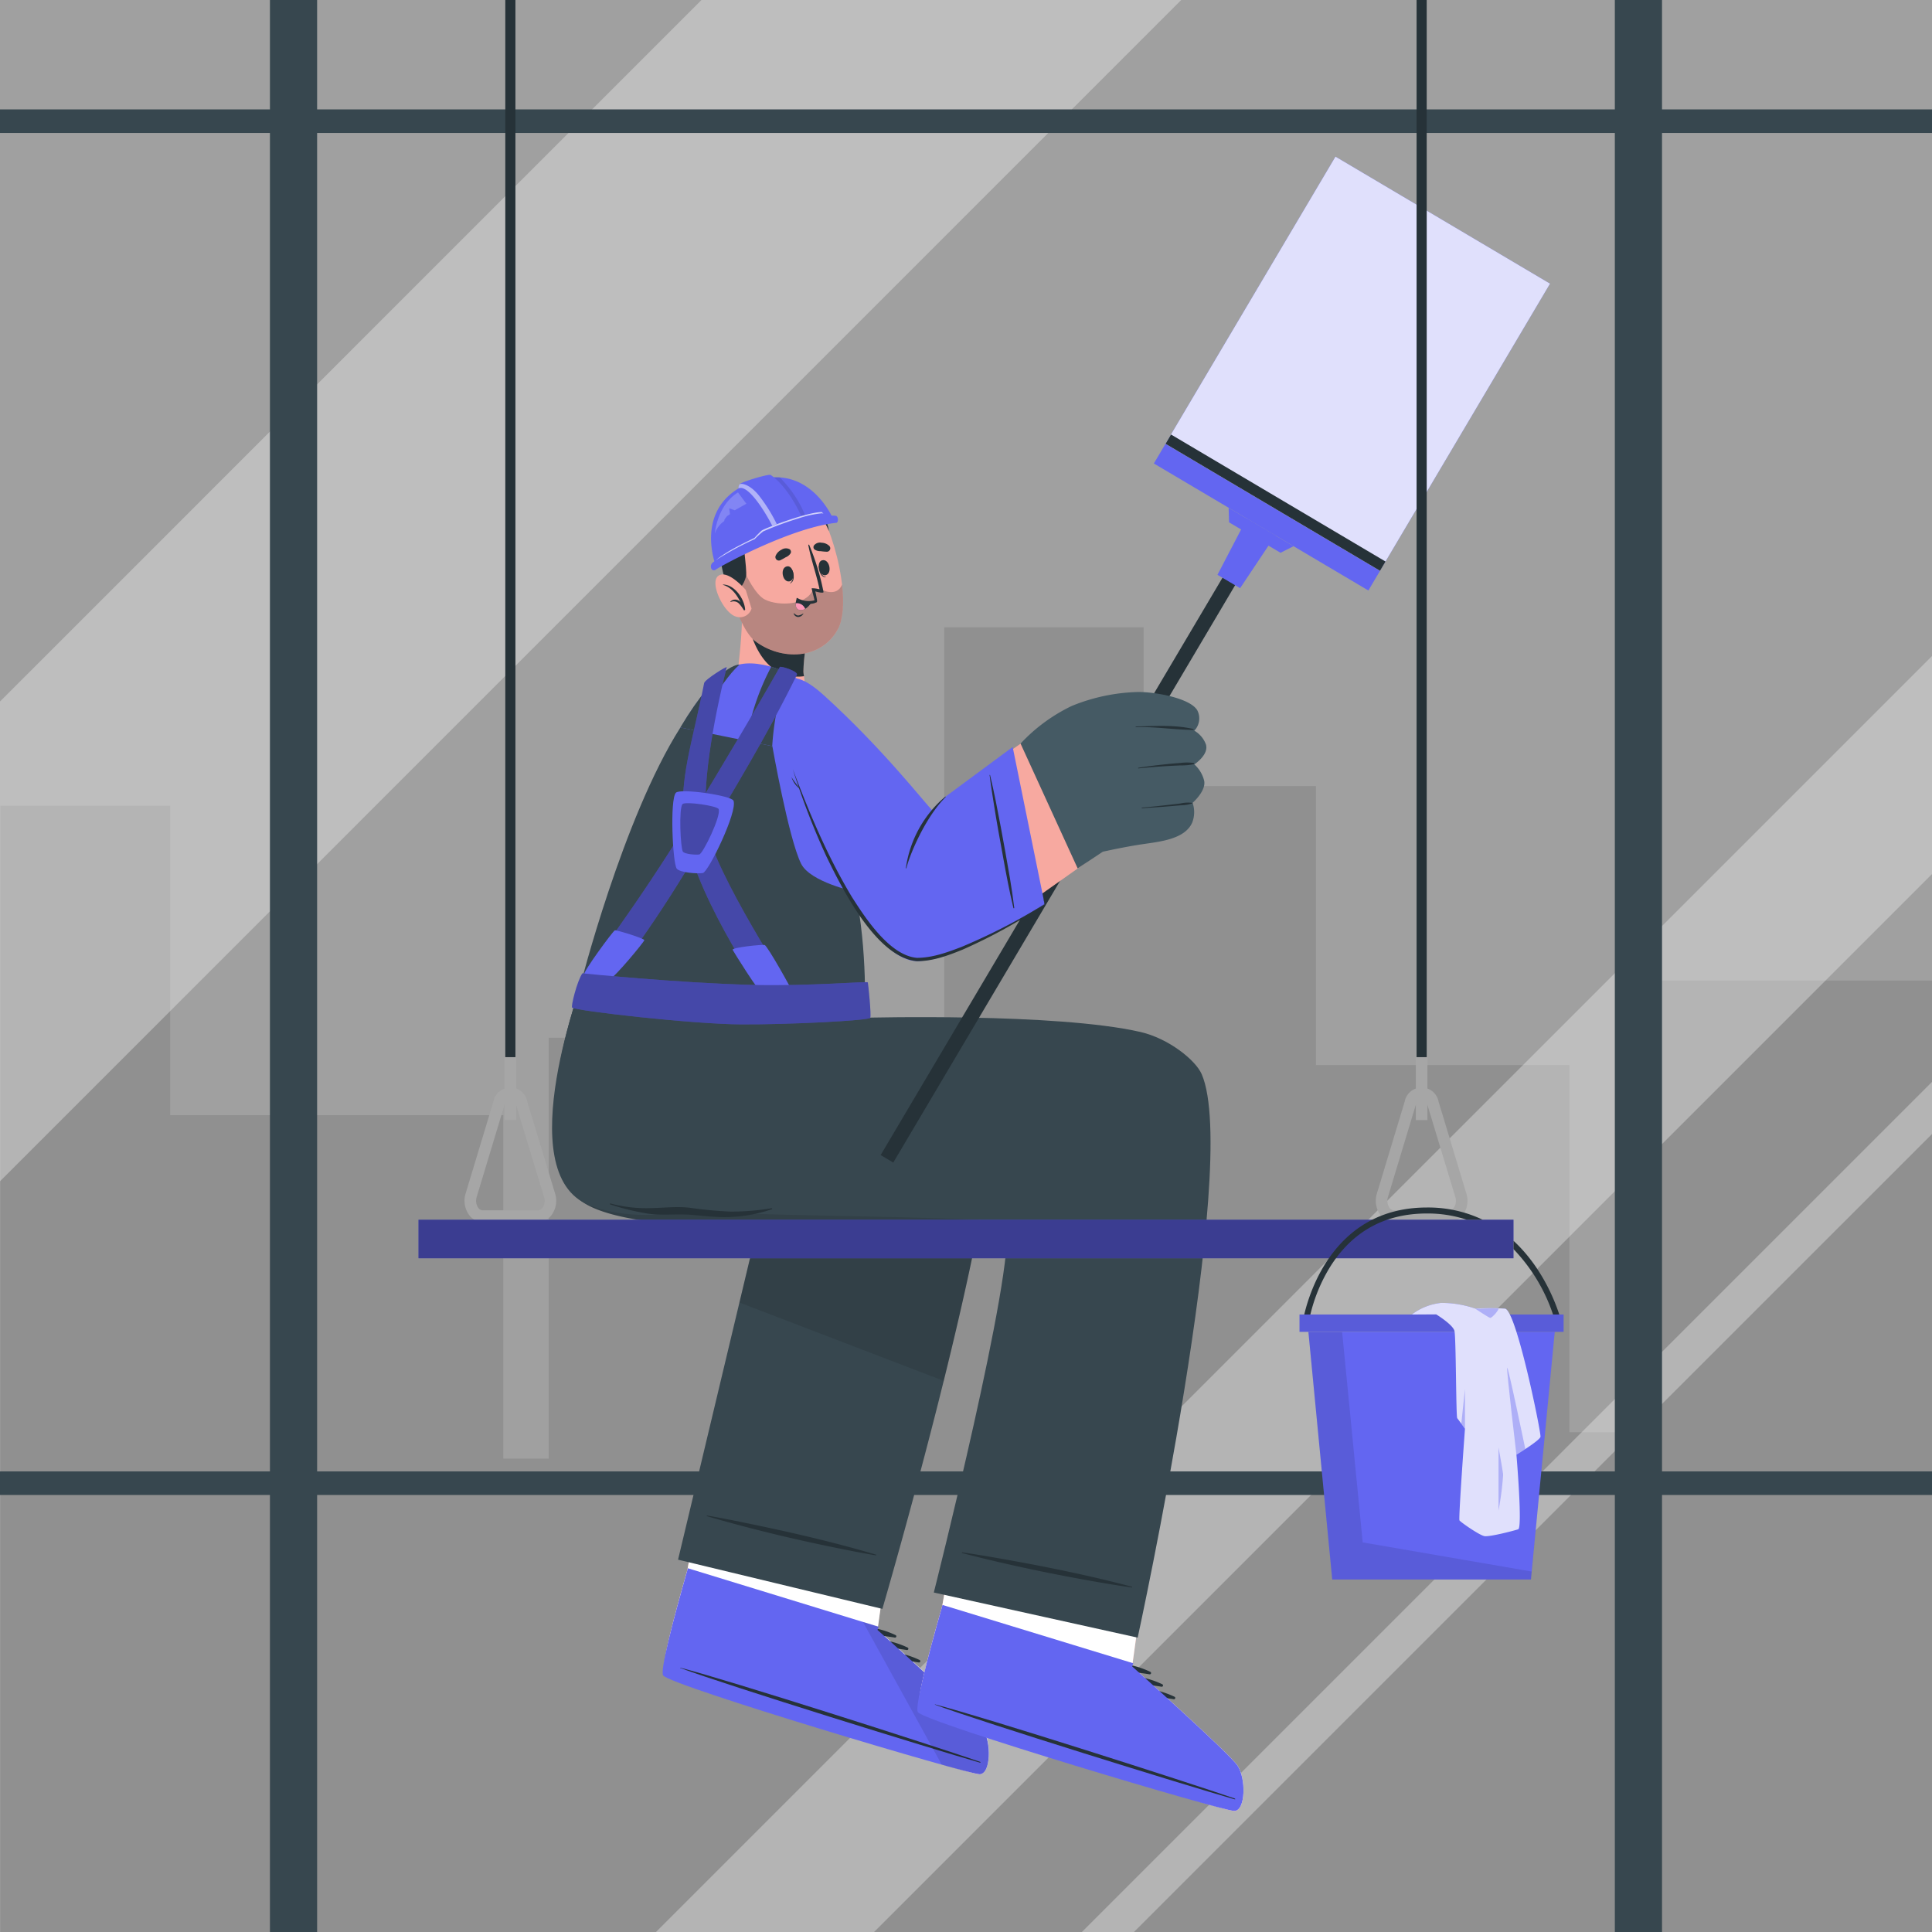 <svg xmlns="http://www.w3.org/2000/svg" viewBox="0 0 500 500"><rect x="0" y="0" width="500" height="500" fill="#808080" stroke="none"/><g id="freepik--background-complete--inject-31"><rect width="500" height="500" transform="translate(500 500) rotate(180)" style="fill:#ebebeb;opacity:0.3"></rect><g style="opacity:0.1"><polygon points="0.08 208.52 0.08 500 500 500 500 253.76 427.14 253.76 427.14 370.66 406.17 370.66 406.17 275.64 340.56 275.64 340.56 203.44 295.96 203.44 295.96 162.34 244.36 162.34 244.36 344.68 226.99 344.68 226.99 268.57 142 268.57 142 377.49 130.25 377.49 130.25 288.6 44.05 288.6 44.05 208.52 0.08 208.52"></polygon></g></g><g id="freepik--Window--inject-31"><g style="opacity:0.4"><polygon points="305.7 0 0 305.71 0 181.55 181.54 0 305.7 0" style="fill:#ebebeb"></polygon><polygon points="500 169.78 500 226.21 226.21 500 169.77 500 500 169.78" style="fill:#ebebeb"></polygon><polygon points="500 279.99 500 293.47 293.46 500 279.99 500 500 279.99" style="fill:#ebebeb"></polygon></g><rect y="380.8" width="500" height="6.1" style="fill:#37474f"></rect><rect y="28.31" width="500" height="6.1" style="fill:#37474f"></rect><rect x="-174.03" y="243.9" width="500" height="12.21" transform="translate(325.97 174.03) rotate(90)" style="fill:#37474f"></rect><rect x="174.03" y="243.9" width="500" height="12.21" transform="translate(674.03 -174.03) rotate(90)" style="fill:#37474f"></rect></g><g id="freepik--Character--inject-31"><path d="M185.74,361.44s-7.84,44.81-7.85,44.85c-2.75,9.62-5,18.1-5.75,22.6,0,0,0,0,0,.07-.28,1.7-.35,2.81-.14,3.17,0,0,0,.06,0,.08,2.31,2.76,78.55,27,81.49,27s3-8.44.83-11.75-27.26-25.64-27.26-25.64l6.55-47.19Z" style="fill:#f7a9a0"></path><path d="M253.52,459.17c-2.94.05-79.18-24.2-81.49-27,0,0,0,0,0-.07a7.15,7.15,0,0,1,.14-3.18.15.15,0,0,1,0-.07c.75-4.5,3-13,5.75-22.61l1.77-10.08,48.84,15.44-1.41,10.14s25,22.33,27.26,25.64S256.47,459.13,253.52,459.17Z" style="fill:#fff"></path><path d="M231.79,423.17c-4.87-2.32-11.35-3.21-16.24-.6-.19.1-.05.37.13.36a74.48,74.48,0,0,1,15.92.88A.34.34,0,0,0,231.79,423.17Z" style="fill:#263238"></path><path d="M234.9,426.39c-4.88-2.33-11.36-3.21-16.25-.6-.19.1,0,.37.14.36a74.39,74.39,0,0,1,15.91.88A.34.34,0,0,0,234.9,426.39Z" style="fill:#263238"></path><path d="M238,429.61c-4.87-2.33-11.35-3.21-16.24-.61-.19.11,0,.37.13.37a74.48,74.48,0,0,1,15.92.88A.34.34,0,0,0,238,429.61Z" style="fill:#263238"></path><path d="M253.52,459.17c-2.94.05-79.57-22.78-81.88-25.55-.9-1,2.38-13.76,6.26-27.33l.12-.43L227.38,421l-.29.82s25,22.34,27.26,25.65S256.47,459.13,253.52,459.17Z" style="fill:#6366F1"></path><path d="M253.6,455.94c-12.75-4.4-64.59-21-77.53-24.34-.1,0-.13,0,0,.08,12.54,4.64,64.51,20.77,77.48,24.47C253.81,456.23,253.87,456,253.6,455.94Z" style="fill:#263238"></path><path d="M223.42,419.91l20.3,36.78a96.82,96.82,0,0,0,9.81,2.48c2.94,0,3-8.44.82-11.74s-27.25-25.65-27.25-25.65l.28-.82-3.76-1.16Z" style="opacity:0.1"></path><path d="M175.48,403.64l52.88,12.74s29.11-99.54,29.05-131c0-24.22-55.89-21.2-55.89-21.2a68.6,68.6,0,0,1-2.61-12.11l-47.71.43s-16.19,42-2.08,57.16c8.34,9,46.95,7.7,46.95,7.7Z" style="fill:#37474f"></path><path d="M226.7,402.34c-11.17-3.32-22.57-5.92-34-8.26-3.23-.67-6.46-1.3-9.71-1.86-.11,0-.14.15,0,.18,11.18,3.25,22.56,6,34,8.3,3.23.66,6.46,1.29,9.71,1.83A.1.1,0,0,0,226.7,402.34Z" style="fill:#263238"></path><path d="M257.41,285.42c0,14.75-6.38,44.51-13.17,71.95L191.38,337.1l4.69-19.7s-38.6,1.25-46.95-7.7c-14.11-15.15,2.08-57.16,2.08-57.16l47.71-.43a68.6,68.6,0,0,0,2.61,12.11S257.36,261.19,257.41,285.42Z" style="opacity:0.1"></path><path d="M251.65,370.94s-7.83,44.81-7.84,44.84c-2.76,9.62-5,18.11-5.75,22.6a.11.11,0,0,0,0,.08c-.29,1.69-.36,2.81-.14,3.17a.2.2,0,0,0,0,.08c2.31,2.76,78.54,27,81.49,27s3-8.44.82-11.74S293,431.28,293,431.28l6.54-47.19Z" style="fill:#f7a9a0"></path><path d="M319.44,468.67c-2.95.05-79.18-24.21-81.5-27l0-.08c-.21-.36-.14-1.48.13-3.18,0,0,0-.05,0-.07.76-4.49,3-13,5.76-22.59,0,0,.66-3.82,1.61-9.21L294.28,422,293,431.28s25,22.34,27.26,25.64S322.39,468.63,319.44,468.67Z" style="fill:#fff"></path><path d="M297.71,432.67c-4.88-2.33-11.36-3.21-16.25-.6-.19.1,0,.37.14.36a74.39,74.39,0,0,1,15.91.88A.34.34,0,0,0,297.71,432.67Z" style="fill:#263238"></path><path d="M300.81,435.89c-4.87-2.33-11.35-3.21-16.24-.61-.19.1-.05.37.13.36a75.14,75.14,0,0,1,15.92.89A.34.34,0,0,0,300.81,435.89Z" style="fill:#263238"></path><path d="M303.92,439.1c-4.87-2.32-11.36-3.21-16.25-.6-.19.1,0,.37.14.36a74.39,74.39,0,0,1,15.91.89A.34.34,0,0,0,303.92,439.1Z" style="fill:#263238"></path><path d="M319.44,468.67c-2.95.05-79.57-22.78-81.88-25.55-.9-1,2.37-13.76,6.25-27.34,0-.14.08-.28.13-.42l49.35,15.09-.28.83s25,22.33,27.25,25.65S322.38,468.63,319.44,468.67Z" style="fill:#6366F1"></path><path d="M319.52,465.44c-12.75-4.41-64.6-21-77.53-24.34-.11,0-.13,0,0,.08,12.54,4.64,64.52,20.77,77.49,24.47C319.72,465.73,319.79,465.53,319.52,465.44Z" style="fill:#263238"></path><path d="M152.54,311.91c11.6,4.53,24,1.52,24,1.52,34.39,1.71,83.45,1.27,83.91,3.46,2.43,11.47-18.78,95.25-18.78,95.25l52.76,11.68S321.11,301.32,311,278c-1.61-3.69-8.61-9.27-15.87-10.93-21.8-5-71.32-3.68-71.32-3.68l-6.44-11.49-66.13.64S131.57,303.72,152.54,311.91Z" style="fill:#37474f"></path><path d="M292.94,410.65c-11.26-3-22.73-5.29-34.2-7.32-3.24-.57-6.49-1.11-9.75-1.59a.1.1,0,0,0,0,.19c11.27,2.94,22.72,5.33,34.19,7.35,3.24.57,6.5,1.11,9.76,1.56A.1.1,0,0,0,292.94,410.65Z" style="fill:#263238"></path><path d="M199.71,312.69a64.15,64.15,0,0,1-10.63.87,104.86,104.86,0,0,1-10.62-1c-3.38-.39-6.83.06-10.22.1a35.44,35.44,0,0,1-10.25-1.2c-.15-.05-.24.19-.08.24a62,62,0,0,0,10,2.42c3.52.47,7,0,10.57.25s7.19.79,10.85.58a38.15,38.15,0,0,0,10.42-2C199.92,312.87,199.84,312.67,199.71,312.69Z" style="fill:#263238"></path><rect x="275.12" y="126.51" width="3.8" height="186.4" transform="translate(150.6 -110.49) rotate(30.63)" style="fill:#263238"></rect><polygon points="320.94 152.22 315.08 148.76 322.67 134.2 330.05 138.57 320.94 152.22" style="fill:#6366F1"></polygon><polygon points="331.4 143.06 318.08 135.18 317.97 131.41 334.76 141.36 331.4 143.06" style="fill:#6366F1"></polygon><rect x="295.62" y="130.87" width="64.52" height="5.93" transform="translate(113.94 -148.38) rotate(30.63)" style="fill:#6366F1"></rect><rect x="319.12" y="50.96" width="64.52" height="86.35" transform="translate(96.99 -165.9) rotate(30.63)" style="fill:#6366F1"></rect><rect x="319.12" y="50.96" width="64.52" height="86.35" transform="translate(96.99 -165.9) rotate(30.63)" style="fill:#fff;opacity:0.8"></rect><rect x="297.84" y="128.69" width="64.52" height="2.79" transform="translate(112.34 -150.03) rotate(30.63)" style="fill:#263238"></rect><path d="M203.93,186.53c-3.26.25-10.24-5.63-13.05-10.69-.19-.34.32-4,.73-8.5.24-2.73.44-5.77.42-8.56l17.51,4.14a44.44,44.44,0,0,0-1.62,10.71,5.84,5.84,0,0,0,.13,1.14c0,.06,0,.12,0,.19C208.44,177.13,209,186.14,203.93,186.53Z" style="fill:#f7a9a0"></path><path d="M208.07,175a11.1,11.1,0,0,1-1.79.11c-9.71-.15-12.46-11.9-13.14-16l16.4,3.87a44.44,44.44,0,0,0-1.62,10.71,5.84,5.84,0,0,0,.13,1.14C208.05,174.83,208.07,174.89,208.07,175Z" style="fill:#263238"></path><path d="M187.34,138.29c-1.4,6.32,3.25,23.89,7.95,27.52,6.81,5.27,17.27,5,21.57-3,4.17-7.78-2.3-30.57-7.48-33.8C201.74,124.22,189.41,129,187.34,138.29Z" style="fill:#f7a9a0"></path><path d="M217.93,151.31c.52,4.64.31,8.89-1.07,11.48-4.29,8-14.76,8.29-21.56,3-2-1.53-4-5.54-5.48-10.14l3.21-7s2.45,5.33,5,6.55c3.52,1.69,10.51,1.46,12.23-2.35l2.12-.37S216.43,154.8,217.93,151.31Z" style="fill:#263238;opacity:0.3"></path><path d="M188.71,153c2.73.38,3.9-2.06,4.35-3.79s-1.48-11.65-.53-14.29,3.5-4.36,5.75-4,5.43,2.81,7,2.45,1.49-3.88,2.6-4c2.45-.33,5.69,5.74,6.66,8.09,0,0-1.56-11.74-13.35-11.07-11.57.65-14.19,8.87-14.72,12.45C185.46,145.7,188.71,153,188.71,153Z" style="fill:#263238"></path><path d="M193,152.67s-4.59-5.36-7.06-3.67,1.38,9.74,4.56,10.58a3.14,3.14,0,0,0,4-2.09Z" style="fill:#f7a9a0"></path><path d="M187.1,151.28a0,0,0,0,0,0,.08c2.24.66,3.57,2.55,4.56,4.53a1.73,1.73,0,0,0-2.62-.21c-.05,0,0,.12.07.11a1.92,1.92,0,0,1,2.18.46,9.12,9.12,0,0,1,1.17,1.6c.12.19.46.05.37-.16l0-.05C192.58,154.89,190.07,151.27,187.1,151.28Z" style="fill:#263238"></path><path d="M205.08,147.59s-.08.08-.07.12c.29,1.2.41,2.61-.59,3.23,0,0,0,.08,0,.06C205.73,150.55,205.54,148.67,205.08,147.59Z" style="fill:#263238"></path><path d="M203.76,146.56c-2,.25-1.32,4.15.49,3.91S205.4,146.35,203.76,146.56Z" style="fill:#263238"></path><path d="M211.9,146.44c0-.05.1,0,.11.09.16,1.22.55,2.58,1.71,2.8,0,0,0,.07,0,.07C212.36,149.43,211.86,147.62,211.9,146.44Z" style="fill:#263238"></path><path d="M212.77,145c1.92-.47,2.71,3.41.94,3.84S211.16,145.39,212.77,145Z" style="fill:#263238"></path><path d="M201.92,145a15,15,0,0,0,1.42-.78,2.62,2.62,0,0,0,1.3-1.08.83.83,0,0,0-.29-1,2.06,2.06,0,0,0-2.1.13,3.08,3.08,0,0,0-1.52,1.58A.9.9,0,0,0,201.92,145Z" style="fill:#263238"></path><path d="M214,142.79a14.55,14.55,0,0,1-1.62-.15,2.63,2.63,0,0,1-1.62-.46.83.83,0,0,1-.12-1,2,2,0,0,1,2-.72,3,3,0,0,1,2,.84A.89.89,0,0,1,214,142.79Z" style="fill:#263238"></path><path d="M205.5,158.75c.34.23.69.57,1.13.54a3.36,3.36,0,0,0,1.25-.52s.08,0,.06,0a1.61,1.61,0,0,1-1.42.91,1.3,1.3,0,0,1-1.13-.91C205.36,158.75,205.45,158.71,205.5,158.75Z" style="fill:#263238"></path><path d="M206.17,154.92a4.16,4.16,0,0,0,3.05,1.38,5.38,5.38,0,0,0,1.49-.18A1.29,1.29,0,0,0,211,156l.26-.08a.32.32,0,0,0,.19-.31h0a.24.24,0,0,0,0-.12h0l0-.11c-.13-.93-.45-2.33-.45-2.33.37.11,2.23.61,2.12.12A62.47,62.47,0,0,0,209.41,141a.12.12,0,0,0-.22.07c.72,3.86,2.11,7.57,2.9,11.44a7.3,7.3,0,0,0-2-.27c-.13.06.67,2.69.69,3.12,0,0,0,0,0,0a5.75,5.75,0,0,1-4.47-.62C206.17,154.74,206.09,154.84,206.17,154.92Z" style="fill:#263238"></path><path d="M210.09,155.74a5,5,0,0,1-1.71,1.84,2.27,2.27,0,0,1-1.32.3c-1-.1-1.17-1-1.12-1.76a5.25,5.25,0,0,1,.24-1.23A6.43,6.43,0,0,0,210.09,155.74Z" style="fill:#263238"></path><path d="M208.38,157.58a2.27,2.27,0,0,1-1.32.3c-1-.1-1.17-1-1.12-1.76A2.29,2.29,0,0,1,208.38,157.58Z" style="fill:#ff98b9"></path><path d="M215.63,134.36l-5.1,2a84.83,84.83,0,0,0-9.42,2.9,75.52,75.52,0,0,0-10.38,4.93l-5.49,2.17a15.26,15.26,0,0,1-.52-1.69c-1.08-4.18-2.54-15,9.48-19.78s18.53,4.15,20.65,7.9A14.85,14.85,0,0,1,215.63,134.36Z" style="fill:#6366F1"></path><g style="opacity:0.1"><path d="M209.15,135.43l-2.56,1-6.78-12.87a13.62,13.62,0,0,1,2,0A30.12,30.12,0,0,1,209.15,135.43Z"></path></g><path d="M200.9,138.37l7.46-2.52s-3.37-9.09-8.89-12.92c-.47-.32-6.16,1.39-7.68,2.12a1.41,1.41,0,0,0-.66,1.37C194,124.91,200,135.71,200.9,138.37Z" style="fill:#6366F1"></path><path d="M202.09,138l-1.19.41c-.89-2.67-6.89-13.46-9.77-12a1.64,1.64,0,0,1,.27-1.06c.66-.43,2.92.26,5,2.88A41.15,41.15,0,0,1,202.09,138Z" style="fill:#fff;opacity:0.5"></path><path d="M184.07,147.1a.72.72,0,0,0,1.11.35c2.25-1.5,20-11,31.3-12.15.48-.05.63-1.84-.37-1.84-3.11,0-9.72,1.61-16.1,4.1a75.84,75.84,0,0,0-15.34,7.88A1.33,1.33,0,0,0,184.07,147.1Z" style="fill:#6366F1"></path><path d="M184.67,145.44c2.59-2.19,5.25-3.68,10.56-6.26a21.85,21.85,0,0,1,1.88-1.9c.64-.52,11.49-4.72,15.46-4.8.23,0,1.06,1.12,1.06,1.12a7.93,7.93,0,0,1,2.48-.14s-2,.07-8,1.72a117.81,117.81,0,0,0-18.82,7.61A42.05,42.05,0,0,0,184.67,145.44Z" style="fill:#6366F1"></path><path d="M213.11,133a.64.64,0,0,0-.45-.16,28.11,28.11,0,0,0-6,1.32,81.59,81.59,0,0,0-9.15,3.37,21.15,21.15,0,0,0-2.2,2,80,80,0,0,0-10.06,5.45c2.42-1.93,5.06-3.38,10-5.76a24.14,24.14,0,0,1,1.87-1.91c.64-.51,11.49-4.71,15.46-4.79C212.68,132.48,212.9,132.7,213.11,133Z" style="fill:#fff;opacity:0.7"></path><path d="M185,138.08s.54-7.31,6-10.64l2.16,2.93-3,1.69-1.44-.52.2,1.53-.78.52-.63.83-.08.44A6.27,6.27,0,0,0,185,138.08Z" style="fill:#fff;opacity:0.2"></path><path d="M151.2,252.54l72.57,10.84c1.12-1-4.07-66.36-14.32-84.61-2.57-4.56-14.44-9.14-19.94-6.11C170.3,183.27,151.2,252.54,151.2,252.54Z" style="fill:#6366F1"></path><path d="M150.09,255.42s11.06-43.65,26-67.15l23.79,4.82s4.2,23.89,7.44,30.43c2.38,4.8,14,7.24,14,7.24,3.27,14.68,2.49,32.62,2.49,32.62Z" style="fill:#37474f"></path><path d="M204.7,198c10.52,28.57,22.61,51.33,33.11,50.73,11.69-.67,5-37.36,3.8-38.63-2.72-2.81-13.09-16.25-28.31-30.09C197.29,165.42,202.1,190.89,204.7,198Z" style="fill:#6366F1"></path><path d="M236.41,248.2c8.62,1.32,18.2-6.31,46.43-26.22,3.9-2.75-7.8-36.67-12.13-33.95-5.44,3.44-25.82,17.95-27.18,19.2C232.09,217.77,230.57,247.3,236.41,248.2Z" style="fill:#f7a9a0"></path><path d="M309.91,183.92a4.6,4.6,0,0,1-.82,5.18,6.84,6.84,0,0,1,3,3.55c.83,2.68-3,5.17-3,5.17a8.38,8.38,0,0,1,2.55,4.24c.54,2.65-3,5.71-3,5.71a7.38,7.38,0,0,1-.11,5.14c-1.93,4.32-8.42,4.91-13,5.59s-10.12,1.92-10.12,1.92l-6.51,4.32-14.78-32.3a44.2,44.2,0,0,1,13.25-9.74,48.28,48.28,0,0,1,17.12-3.61C299.12,179.05,308.23,180.75,309.91,183.92Z" style="fill:#455a64"></path><path d="M308.81,188.66c-4.89-1.13-9.85-.75-14.83-.65-.11,0-.1.18,0,.17,4.94-.15,9.86.68,14.8.72A.12.12,0,0,0,308.81,188.66Z" style="fill:#263238"></path><path d="M308.92,197.45a13.13,13.13,0,0,0-3.43,0c-1.21.09-2.42.19-3.62.32-2.42.25-4.83.55-7.23.92-.11,0-.11.19,0,.17,2.41-.24,4.82-.45,7.24-.59q1.81-.11,3.63-.18a15.67,15.67,0,0,0,3.42-.31A.17.17,0,0,0,308.92,197.45Z" style="fill:#263238"></path><path d="M308.55,207.78a8.9,8.9,0,0,0-3.08.16q-1.65.21-3.3.39c-2.2.25-4.4.5-6.61.67-.11,0-.11.18,0,.17,2.25-.16,4.49-.29,6.74-.48l3.3-.28a8.76,8.76,0,0,0,3-.52A.06.06,0,0,0,308.55,207.78Z" style="fill:#263238"></path><path d="M262.08,193.32l8.28,40.7s-25.56,16.6-34.19,14.47c-5.67-1.4-5.07-31.59,8.46-42.27Z" style="fill:#6366F1"></path><path d="M234.44,224.65a29.56,29.56,0,0,1,10.19-18.47c.06-.05.17,0,.1.11-5.3,5.24-9.43,15.2-10.15,18.4C234.56,224.77,234.43,224.74,234.44,224.65Z" style="fill:#263238"></path><path d="M262.27,235c-1.06-4.41-1.89-8.87-2.7-13.34s-1.64-8.94-2.34-13.44c-.4-2.53-.81-5.07-1.12-7.62,0-.07.1-.1.12,0,1.06,4.4,1.91,8.87,2.75,13.32s1.64,9,2.4,13.43c.42,2.53.8,5.07,1.11,7.63C262.51,235.06,262.3,235.12,262.27,235Z" style="fill:#263238"></path><path d="M269.79,231.22l.63,2.79v0l0,0a137.39,137.39,0,0,1-21.29,11.75c-3.79,1.54-7.69,3-11.87,3-10.4-1-19.18-18.48-23.33-27a185.73,185.73,0,0,1-8.75-22.69c4.26,11.34,9,22.59,15.25,33,3.54,5.55,9.8,15.2,16.86,15.82,4,0,7.87-1.42,11.55-2.83A152.34,152.34,0,0,0,270.32,234l0,.07-.5-2.81Z" style="fill:#263238"></path><path d="M204.83,201.11c.67,1.09,1.43,2,2.19,3.07a6.21,6.21,0,0,1-2.19-3.07Z" style="fill:#263238"></path><path d="M193.14,191.73l6.71,1.36a70.93,70.93,0,0,1,3.92-19.23l-4.18-1.3A62.35,62.35,0,0,0,193.14,191.73Z" style="fill:#37474f"></path><path d="M176.06,188.27l4,.81S186,176.79,191.38,172C191.38,172,186.14,171.46,176.06,188.27Z" style="fill:#37474f"></path><path d="M157.87,253.32c-.48.14-5.76-.17-6.67-1.16,0,0,13.89-18.07,27.62-40.64,7.64-12.56,16.73-27.8,23-38.89.21-.37,4.82,1.14,4.42,2C198.21,191,189.47,205,182.65,216.78,169.76,239.12,158.9,253,157.87,253.32Z" style="fill:#6366F1"></path><g style="opacity:0.3"><path d="M157.87,253.32c-.48.14-5.76-.17-6.67-1.16,0,0,13.89-18.07,27.62-40.64,7.64-12.56,16.73-27.8,23-38.89.21-.37,4.82,1.14,4.42,2C198.21,191,189.47,205,182.65,216.78,169.76,239.12,158.9,253,157.87,253.32Z"></path></g><path d="M151.2,252.16c-.42-.51,7.46-11.27,7.93-11.39s7.67,2.11,7.62,2.55-7.77,9.78-8.88,10S152.33,253.55,151.2,252.16Z" style="fill:#6366F1"></path><path d="M197.45,256.81c.44.23,5.11,1.31,7.78.24,0,0-20.75-31.76-22.31-42.91-1.41-10,1.46-26.56,5.14-41.44.11-.42-5.64,3.17-5.82,4.07-3.15,16-6.48,24.56-5.25,36.58C178.64,229.41,196.49,256.29,197.45,256.81Z" style="fill:#6366F1"></path><g style="opacity:0.3"><path d="M197.45,256.81c.44.23,5.11,1.31,7.78.24,0,0-20.75-31.76-22.31-42.91-1.41-10,1.46-26.56,5.14-41.44.11-.42-5.64,3.17-5.82,4.07-3.15,16-6.48,24.56-5.25,36.58C178.64,229.41,196.49,256.29,197.45,256.81Z"></path></g><path d="M189.61,245.82c.21.43,6.72,10.93,7.79,11.41s7.77.85,7.83-.18c0-.52-6.66-12.33-7.34-12.49S189.31,245.21,189.61,245.82Z" style="fill:#6366F1"></path><path d="M174.92,205.16c1.14-1.21,14.34.72,14.9,2.05,1.16,2.76-6.51,18.49-7.92,18.73s-6-.11-6.76-1.14C174.08,223.43,173.32,206.87,174.92,205.16Z" style="fill:#6366F1"></path><path d="M176.64,208.1c.72-.76,9,.45,9.34,1.29.73,1.73-4.08,11.59-5,11.74s-3.74-.07-4.24-.71C176.11,219.56,175.64,209.17,176.64,208.1Z" style="opacity:0.3"></path><path d="M148.08,260.77c-.38-.26,1.28-6.91,2.65-8.88,0,0,24.47,2.51,44.12,3,14.7.37,29.65-1,29.74-.64s.95,8.47.62,9.16-20.76,1.77-33.42,1.7S149.3,261.64,148.08,260.77Z" style="fill:#6366F1"></path><path d="M148.08,260.77c-.38-.26,1.28-6.91,2.65-8.88,0,0,24.47,2.51,44.12,3,14.7.37,29.65-1,29.74-.64s.95,8.47.62,9.16-20.76,1.77-33.42,1.7S149.3,261.64,148.08,260.77Z" style="opacity:0.3"></path><rect x="130.77" width="2.62" height="276.76" style="fill:#263238"></rect><path d="M139.29,316.23H124.87a4.4,4.4,0,0,1-3.51-1.86,6.27,6.27,0,0,1-.87-5.45l7.2-23.82a4.46,4.46,0,0,1,8.77,0l7.21,23.83a6.24,6.24,0,0,1-.87,5.44A4.38,4.38,0,0,1,139.29,316.23Zm-7.21-31.76c-.66,0-1.24.57-1.52,1.49l-7.2,23.83a3.26,3.26,0,0,0,.41,2.79,1.44,1.44,0,0,0,1.1.65h14.42a1.44,1.44,0,0,0,1.1-.65,3.23,3.23,0,0,0,.41-2.79L133.59,286C133.31,285,132.73,284.47,132.08,284.47Z" style="fill:#a6a6a6"></path><rect x="130.58" y="273.59" width="3" height="16.29" style="fill:#a6a6a6"></rect><rect x="366.61" width="2.62" height="276.76" style="fill:#263238"></rect><path d="M375.13,316.23H360.71a4.38,4.38,0,0,1-3.51-1.87,6.24,6.24,0,0,1-.87-5.44l7.2-23.82a4.46,4.46,0,0,1,8.77,0l7.21,23.83a6.24,6.24,0,0,1-.87,5.44A4.38,4.38,0,0,1,375.13,316.23Zm-7.21-31.76c-.66,0-1.24.57-1.52,1.49l-7.2,23.83a3.26,3.26,0,0,0,.41,2.79,1.44,1.44,0,0,0,1.1.65h14.42a1.44,1.44,0,0,0,1.1-.65,3.26,3.26,0,0,0,.41-2.79L369.43,286C369.15,285,368.57,284.47,367.92,284.47Z" style="fill:#a6a6a6"></path><rect x="366.42" y="273.59" width="3" height="16.29" style="fill:#a6a6a6"></rect><rect x="108.3" y="315.66" width="283.39" height="9.98" style="fill:#6366F1"></rect><rect x="108.3" y="315.66" width="283.39" height="9.98" style="opacity:0.4"></rect><path d="M369.3,312.5a32.8,32.8,0,0,1,14.41,3.16h-4.13a32.13,32.13,0,0,0-10.28-1.61c-11,0-19.48,4.73-25.23,14.08a42.48,42.48,0,0,0-4.95,12.06c-.32,1.34-.44,2.15-.44,2.18l-1.53-.22s.12-.77.4-2C339.11,333.57,345.91,312.5,369.3,312.5Z" style="fill:#263238"></path><path d="M404.09,342.08l-1.5.35c0-.05-.21-.88-.67-2.24a45.15,45.15,0,0,0-10.22-16.92v-2.15c7.19,6.64,10.61,15.3,11.84,19.07C403.91,341.34,404.08,342,404.09,342.08Z" style="fill:#263238"></path><polygon points="338.61 344.68 402.37 344.68 396.2 408.78 344.78 408.78 338.61 344.68" style="fill:#6366F1"></polygon><polygon points="338.61 344.68 344.78 408.78 396.21 408.78 402.38 344.68 396.38 406.71 352.67 399.17 347.34 344.68 338.61 344.68" style="opacity:0.1"></polygon><rect x="336.32" y="340.19" width="68.35" height="4.49" transform="translate(740.98 684.87) rotate(180)" style="fill:#6366F1"></rect><rect x="336.32" y="340.19" width="68.35" height="4.49" transform="translate(740.98 684.87) rotate(180)" style="opacity:0.1"></rect><path d="M365.39,340.19a15.08,15.08,0,0,1,7.62-3,27,27,0,0,1,8.81,1.48,60.94,60.94,0,0,1,7.65,0c2.94.29,9.4,32.18,9.21,33.16s-6.23,4.65-6.23,4.65,1.62,18.91.45,19.3-7.4,2-8.72,1.77-6.18-3.63-6.47-4.07,1.42-23.71,1.42-23.71-1.67-2.35-2-2.74-.29-21-.73-22.63-4.72-4.25-4.72-4.25Z" style="fill:#6366F1"></path><path d="M365.39,340.19a15.08,15.08,0,0,1,7.62-3,27,27,0,0,1,8.81,1.48,60.94,60.94,0,0,1,7.65,0c2.94.29,9.4,32.18,9.21,33.16s-6.23,4.65-6.23,4.65,1.62,18.91.45,19.3-7.4,2-8.72,1.77-6.18-3.63-6.47-4.07,1.42-23.71,1.42-23.71-1.67-2.35-2-2.74-.29-21-.73-22.63-4.72-4.25-4.72-4.25Z" style="fill:#fff;opacity:0.8"></path><g style="opacity:0.4"><path d="M392.45,376.51s-2.59-21.84-2.4-22.53,4.71,21.07,4.71,21.07Z" style="fill:#6366F1"></path><polygon points="379.13 369.8 379.13 359.5 378.18 368.48 379.13 369.8" style="fill:#6366F1"></polygon><path d="M385.66,341.07c-.41-.08-3.84-2.36-3.84-2.36l.22,0h.15c.92,0,3.38-.15,5.58-.08C388.07,338.92,386.09,341.15,385.66,341.07Z" style="fill:#6366F1"></path><path d="M387.81,374.59s0,15.8,0,16.33a74.61,74.61,0,0,0,1.2-9.28C388.88,380.33,387.81,374.59,387.81,374.59Z" style="fill:#6366F1"></path></g></g></svg>
